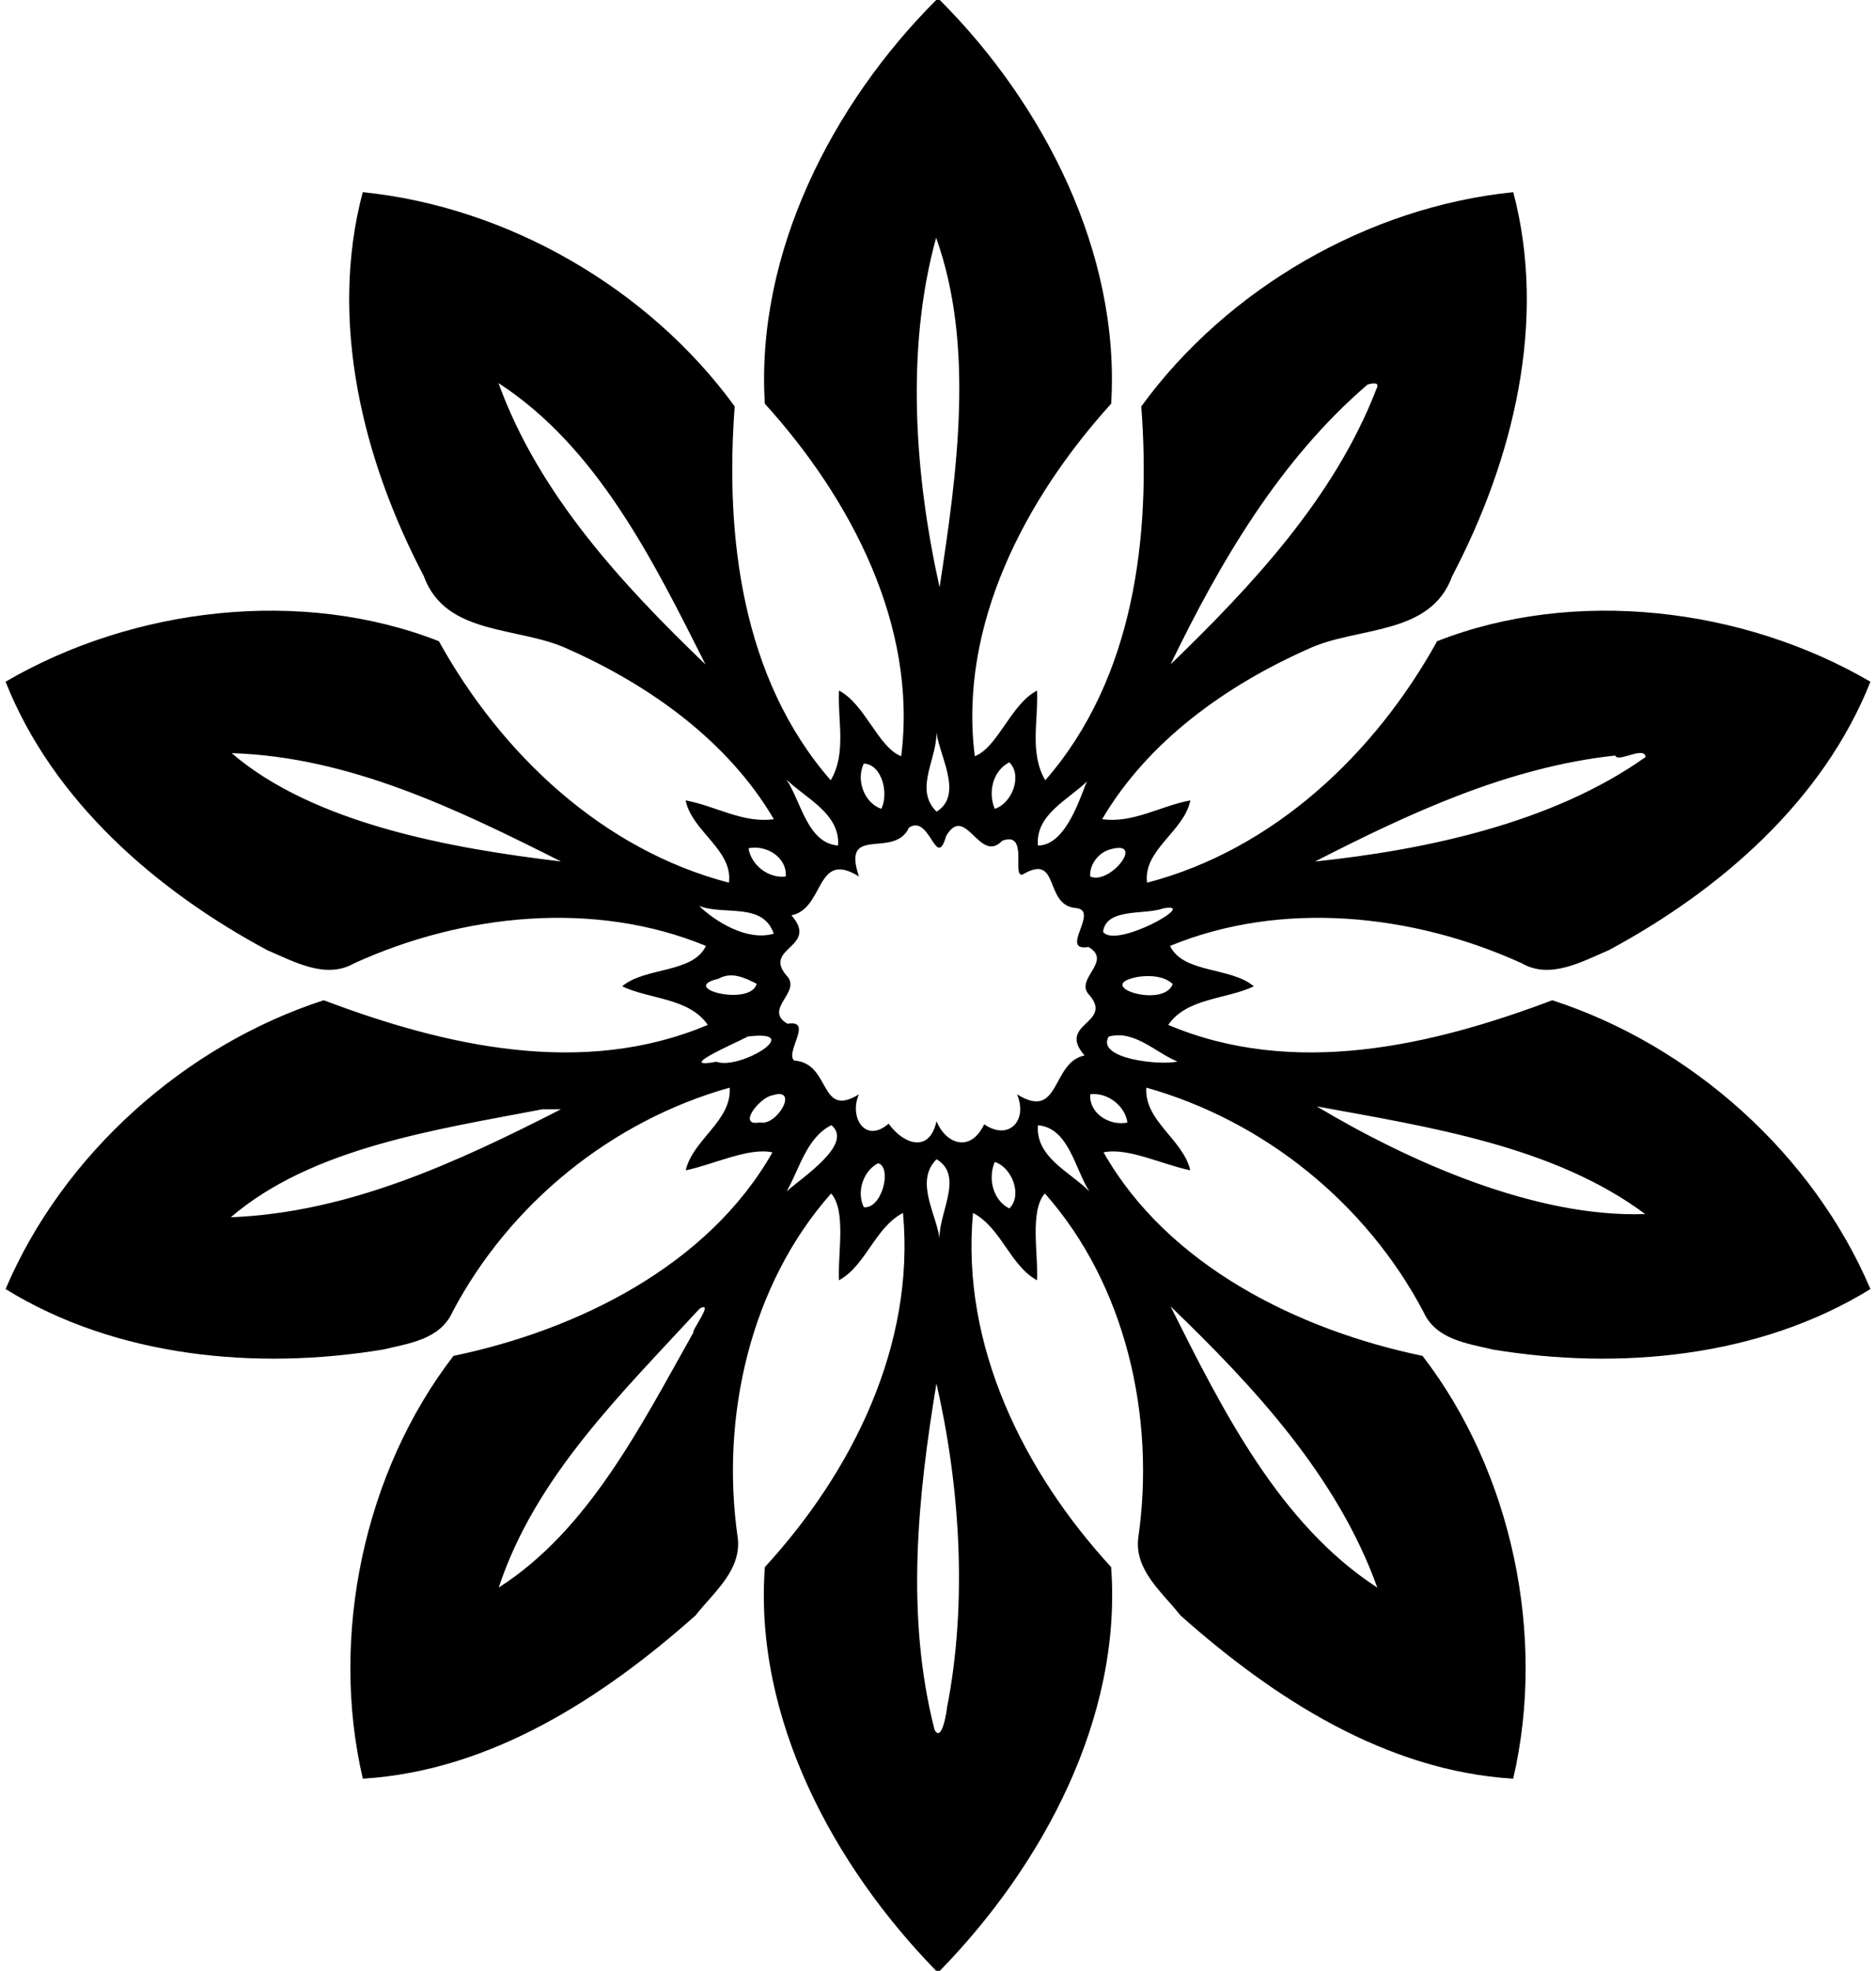 <?xml version="1.0" encoding="UTF-8" ?>
<!DOCTYPE svg PUBLIC "-//W3C//DTD SVG 1.1//EN" "http://www.w3.org/Graphics/SVG/1.1/DTD/svg11.dtd">
<svg width="441pt" height="463pt" viewBox="0 0 441 463" version="1.1" xmlns="http://www.w3.org/2000/svg">
<path fill="#000000" opacity="1.00" d=" M 220.08 0.00 L 220.92 0.00 C 245.39 24.46 263.37 59.49 261.21 94.84 C 240.99 117.14 225.28 147.01 229.15 177.66 C 234.58 175.56 237.66 165.37 243.79 162.24 C 244.10 169.19 241.96 176.96 245.72 183.31 C 266.65 159.34 270.58 125.90 268.29 95.48 C 288.46 67.77 321.63 48.60 355.73 45.15 C 363.78 75.53 355.69 108.08 341.38 135.33 C 336.27 149.52 318.95 147.08 307.49 152.48 C 288.25 161.02 269.88 174.09 259.09 192.45 C 266.31 193.49 272.85 189.31 279.82 188.04 C 278.39 195.29 268.62 199.71 269.65 207.37 C 299.41 199.62 323.18 177.09 337.83 150.64 C 370.09 137.99 409.68 142.64 439.69 160.16 C 428.57 188.18 404.28 209.21 378.23 223.20 C 371.96 225.88 364.42 230.16 357.76 226.32 C 332.17 214.65 301.20 211.43 275.05 222.23 C 278.15 228.73 289.35 227.13 294.75 231.72 C 288.19 234.82 279.00 234.41 274.62 240.78 C 304.03 253.21 336.38 245.76 364.90 234.99 C 397.57 245.57 426.22 271.20 439.69 302.84 C 413.59 318.93 380.63 321.95 350.94 317.05 C 344.88 315.60 337.56 314.71 334.64 308.24 C 321.19 282.74 297.20 263.31 269.47 255.52 C 268.95 263.34 278.10 267.65 279.81 274.95 C 273.23 273.58 264.94 269.49 259.42 270.73 C 274.50 297.29 305.13 312.46 334.40 318.54 C 355.45 345.85 363.53 384.37 355.71 417.87 C 325.76 416.04 299.34 398.93 277.50 379.52 C 273.25 374.10 266.57 368.86 267.59 361.17 C 271.66 332.94 264.66 301.83 245.62 280.38 C 242.01 284.49 244.09 294.61 243.79 300.78 C 237.47 297.37 235.34 288.39 228.73 284.96 C 225.84 316.02 240.64 345.78 261.20 368.16 C 263.81 403.66 245.03 438.32 220.94 463.00 L 220.06 463.00 C 195.97 438.32 177.19 403.66 179.80 368.16 C 200.36 345.78 215.16 316.02 212.27 284.96 C 205.66 288.39 203.53 297.37 197.21 300.78 C 196.91 294.61 198.98 284.49 195.38 280.38 C 176.34 301.83 169.34 332.94 173.41 361.17 C 174.43 368.86 167.75 374.10 163.50 379.52 C 141.66 398.93 115.24 416.04 85.29 417.87 C 77.47 384.37 85.55 345.85 106.60 318.54 C 135.87 312.46 166.50 297.29 181.58 270.73 C 176.06 269.49 167.77 273.58 161.19 274.95 C 162.90 267.65 172.05 263.34 171.53 255.52 C 143.80 263.31 119.81 282.74 106.36 308.24 C 103.44 314.71 96.12 315.60 90.06 317.05 C 60.37 321.95 27.41 318.93 1.31 302.84 C 14.78 271.20 43.43 245.57 76.10 234.99 C 104.62 245.76 136.97 253.21 166.38 240.78 C 162.00 234.41 152.81 234.82 146.25 231.72 C 151.65 227.13 162.85 228.73 165.95 222.23 C 139.80 211.43 108.83 214.65 83.24 226.32 C 76.58 230.16 69.04 225.88 62.77 223.20 C 36.72 209.21 12.43 188.18 1.31 160.16 C 31.32 142.64 70.91 137.99 103.17 150.64 C 117.82 177.09 141.59 199.62 171.35 207.37 C 172.38 199.71 162.61 195.29 161.18 188.04 C 168.15 189.31 174.69 193.49 181.91 192.45 C 171.12 174.09 152.75 161.02 133.51 152.48 C 122.05 147.08 104.73 149.52 99.62 135.33 C 85.31 108.08 77.22 75.53 85.27 45.15 C 119.37 48.60 152.54 67.77 172.71 95.48 C 170.42 125.90 174.35 159.34 195.28 183.31 C 199.04 176.96 196.89 169.19 197.21 162.24 C 203.34 165.37 206.42 175.56 211.85 177.66 C 215.72 147.01 200.01 117.14 179.79 94.84 C 177.63 59.49 195.61 24.46 220.08 0.00 M 220.06 55.86 C 212.72 82.41 215.19 112.50 220.87 137.97 C 224.99 111.12 229.18 81.26 220.06 55.86 M 117.18 90.00 C 126.64 116.11 146.25 137.29 165.84 156.10 C 153.59 131.77 140.43 105.08 117.18 90.00 M 321.52 90.31 C 300.91 107.97 286.86 131.92 275.16 156.10 C 294.32 137.57 313.64 116.95 323.50 91.54 C 324.49 89.63 322.79 90.02 321.52 90.31 M 220.07 171.15 C 220.83 177.70 214.55 185.19 220.17 190.69 C 226.87 186.49 220.19 176.69 220.07 171.15 M 54.46 176.94 C 73.83 193.56 106.25 199.35 131.87 202.38 C 107.58 190.17 82.16 177.79 54.46 176.94 M 379.70 177.50 C 354.56 180.22 331.39 191.01 309.14 202.39 C 335.09 199.69 365.09 193.32 386.83 177.85 C 386.62 175.13 380.27 179.29 379.70 177.50 M 203.05 179.40 C 201.21 183.22 203.10 188.60 207.16 190.02 C 208.98 186.54 207.37 179.53 203.05 179.40 M 237.26 179.09 C 233.39 181.09 232.19 186.10 233.84 190.02 C 237.93 188.74 240.41 182.13 237.26 179.09 M 184.88 183.16 C 188.33 188.27 189.76 198.05 197.01 198.65 C 197.52 191.15 189.47 187.60 184.88 183.16 M 255.54 183.57 C 251.11 187.90 243.37 191.37 243.99 198.64 C 250.87 198.67 254.27 186.06 255.54 183.57 M 213.68 194.43 C 210.23 201.98 197.70 193.50 201.92 205.91 C 191.67 199.53 193.92 213.45 186.05 215.04 C 192.63 222.58 179.28 222.53 184.85 229.15 C 188.73 232.94 179.24 237.09 185.12 240.52 C 191.29 239.47 184.53 247.11 186.66 249.15 C 195.47 249.73 192.43 262.92 201.92 257.09 C 199.53 262.37 203.35 268.82 208.89 263.98 C 212.22 268.67 218.43 271.15 220.15 263.42 C 222.39 268.83 228.18 270.85 231.36 264.13 C 237.06 268.07 241.70 263.33 239.08 257.09 C 249.32 263.46 247.08 249.55 254.95 247.96 C 248.36 240.42 261.71 240.47 256.15 233.85 C 252.27 230.06 261.76 225.91 255.88 222.48 C 248.75 223.61 258.77 213.77 252.82 213.32 C 245.32 212.63 249.27 200.24 240.43 205.43 C 237.70 206.36 241.99 195.08 235.58 197.53 C 230.25 203.12 227.00 188.62 222.42 196.39 C 220.03 204.72 218.65 191.18 213.68 194.43 M 175.96 199.28 C 176.57 203.29 180.71 206.43 184.72 205.92 C 185.02 201.36 180.11 198.42 175.96 199.28 M 261.06 199.52 C 258.33 200.21 256.05 203.06 256.28 205.92 C 260.95 207.98 269.33 197.22 261.06 199.52 M 164.34 212.83 C 168.17 216.51 175.63 221.18 181.89 219.35 C 179.31 211.88 170.35 215.14 164.34 212.83 M 273.41 213.42 C 269.11 215.00 260.04 213.20 259.30 218.91 C 262.22 223.05 282.40 211.69 273.41 213.42 M 168.87 229.95 C 159.29 232.16 176.42 236.55 177.88 231.13 C 175.14 229.73 171.96 228.17 168.87 229.95 M 267.61 229.48 C 256.42 231.50 273.53 237.09 275.68 231.18 C 273.61 229.24 270.22 229.10 267.61 229.48 M 175.83 243.51 C 172.37 245.28 158.55 251.24 168.41 249.44 C 173.94 251.48 189.53 241.83 175.83 243.51 M 260.62 243.52 C 257.55 248.83 273.08 250.37 276.77 249.38 C 271.47 247.20 266.73 241.92 260.62 243.52 M 181.59 257.33 C 178.69 257.69 173.04 264.74 178.65 263.69 C 182.66 264.65 188.01 255.25 181.59 257.33 M 256.28 257.08 C 255.98 261.64 260.89 264.58 265.04 263.72 C 264.43 259.71 260.29 256.57 256.28 257.08 M 127.49 260.61 C 102.28 265.43 73.30 269.65 54.26 285.97 C 82.02 284.90 107.56 273.00 131.86 260.61 C 130.77 260.61 128.59 260.61 127.49 260.61 M 309.54 259.93 C 331.09 272.80 360.88 286.13 386.74 285.22 C 365.31 269.27 336.08 264.78 309.54 259.93 M 195.45 264.33 C 189.59 267.25 187.97 274.59 184.92 279.89 C 188.73 276.48 200.71 268.76 195.45 264.33 M 243.99 264.36 C 243.40 271.89 251.57 275.34 256.08 279.89 C 252.72 274.73 251.25 264.94 243.99 264.36 M 220.16 272.34 C 214.69 277.78 220.70 286.02 220.93 291.85 C 220.08 285.63 226.97 276.44 220.16 272.34 M 206.42 273.28 C 202.90 275.10 201.31 279.99 203.05 283.60 C 207.34 284.12 209.77 274.19 206.42 273.28 M 233.84 272.98 C 232.19 276.89 233.39 281.91 237.26 283.91 C 240.41 280.87 237.93 274.26 233.84 272.98 M 164.48 307.42 C 146.27 327.21 125.87 346.82 117.24 372.96 C 138.43 359.46 150.80 334.68 163.04 312.97 C 162.45 312.74 168.03 305.46 164.48 307.42 M 275.16 306.90 C 287.35 331.21 300.74 358.04 323.77 372.98 C 314.39 346.87 294.72 325.71 275.16 306.90 M 220.13 325.03 C 215.72 351.75 212.85 379.60 219.68 406.35 C 221.50 409.87 222.74 400.78 222.56 401.46 C 227.55 376.38 225.59 348.67 220.13 325.03 Z" />
</svg>

